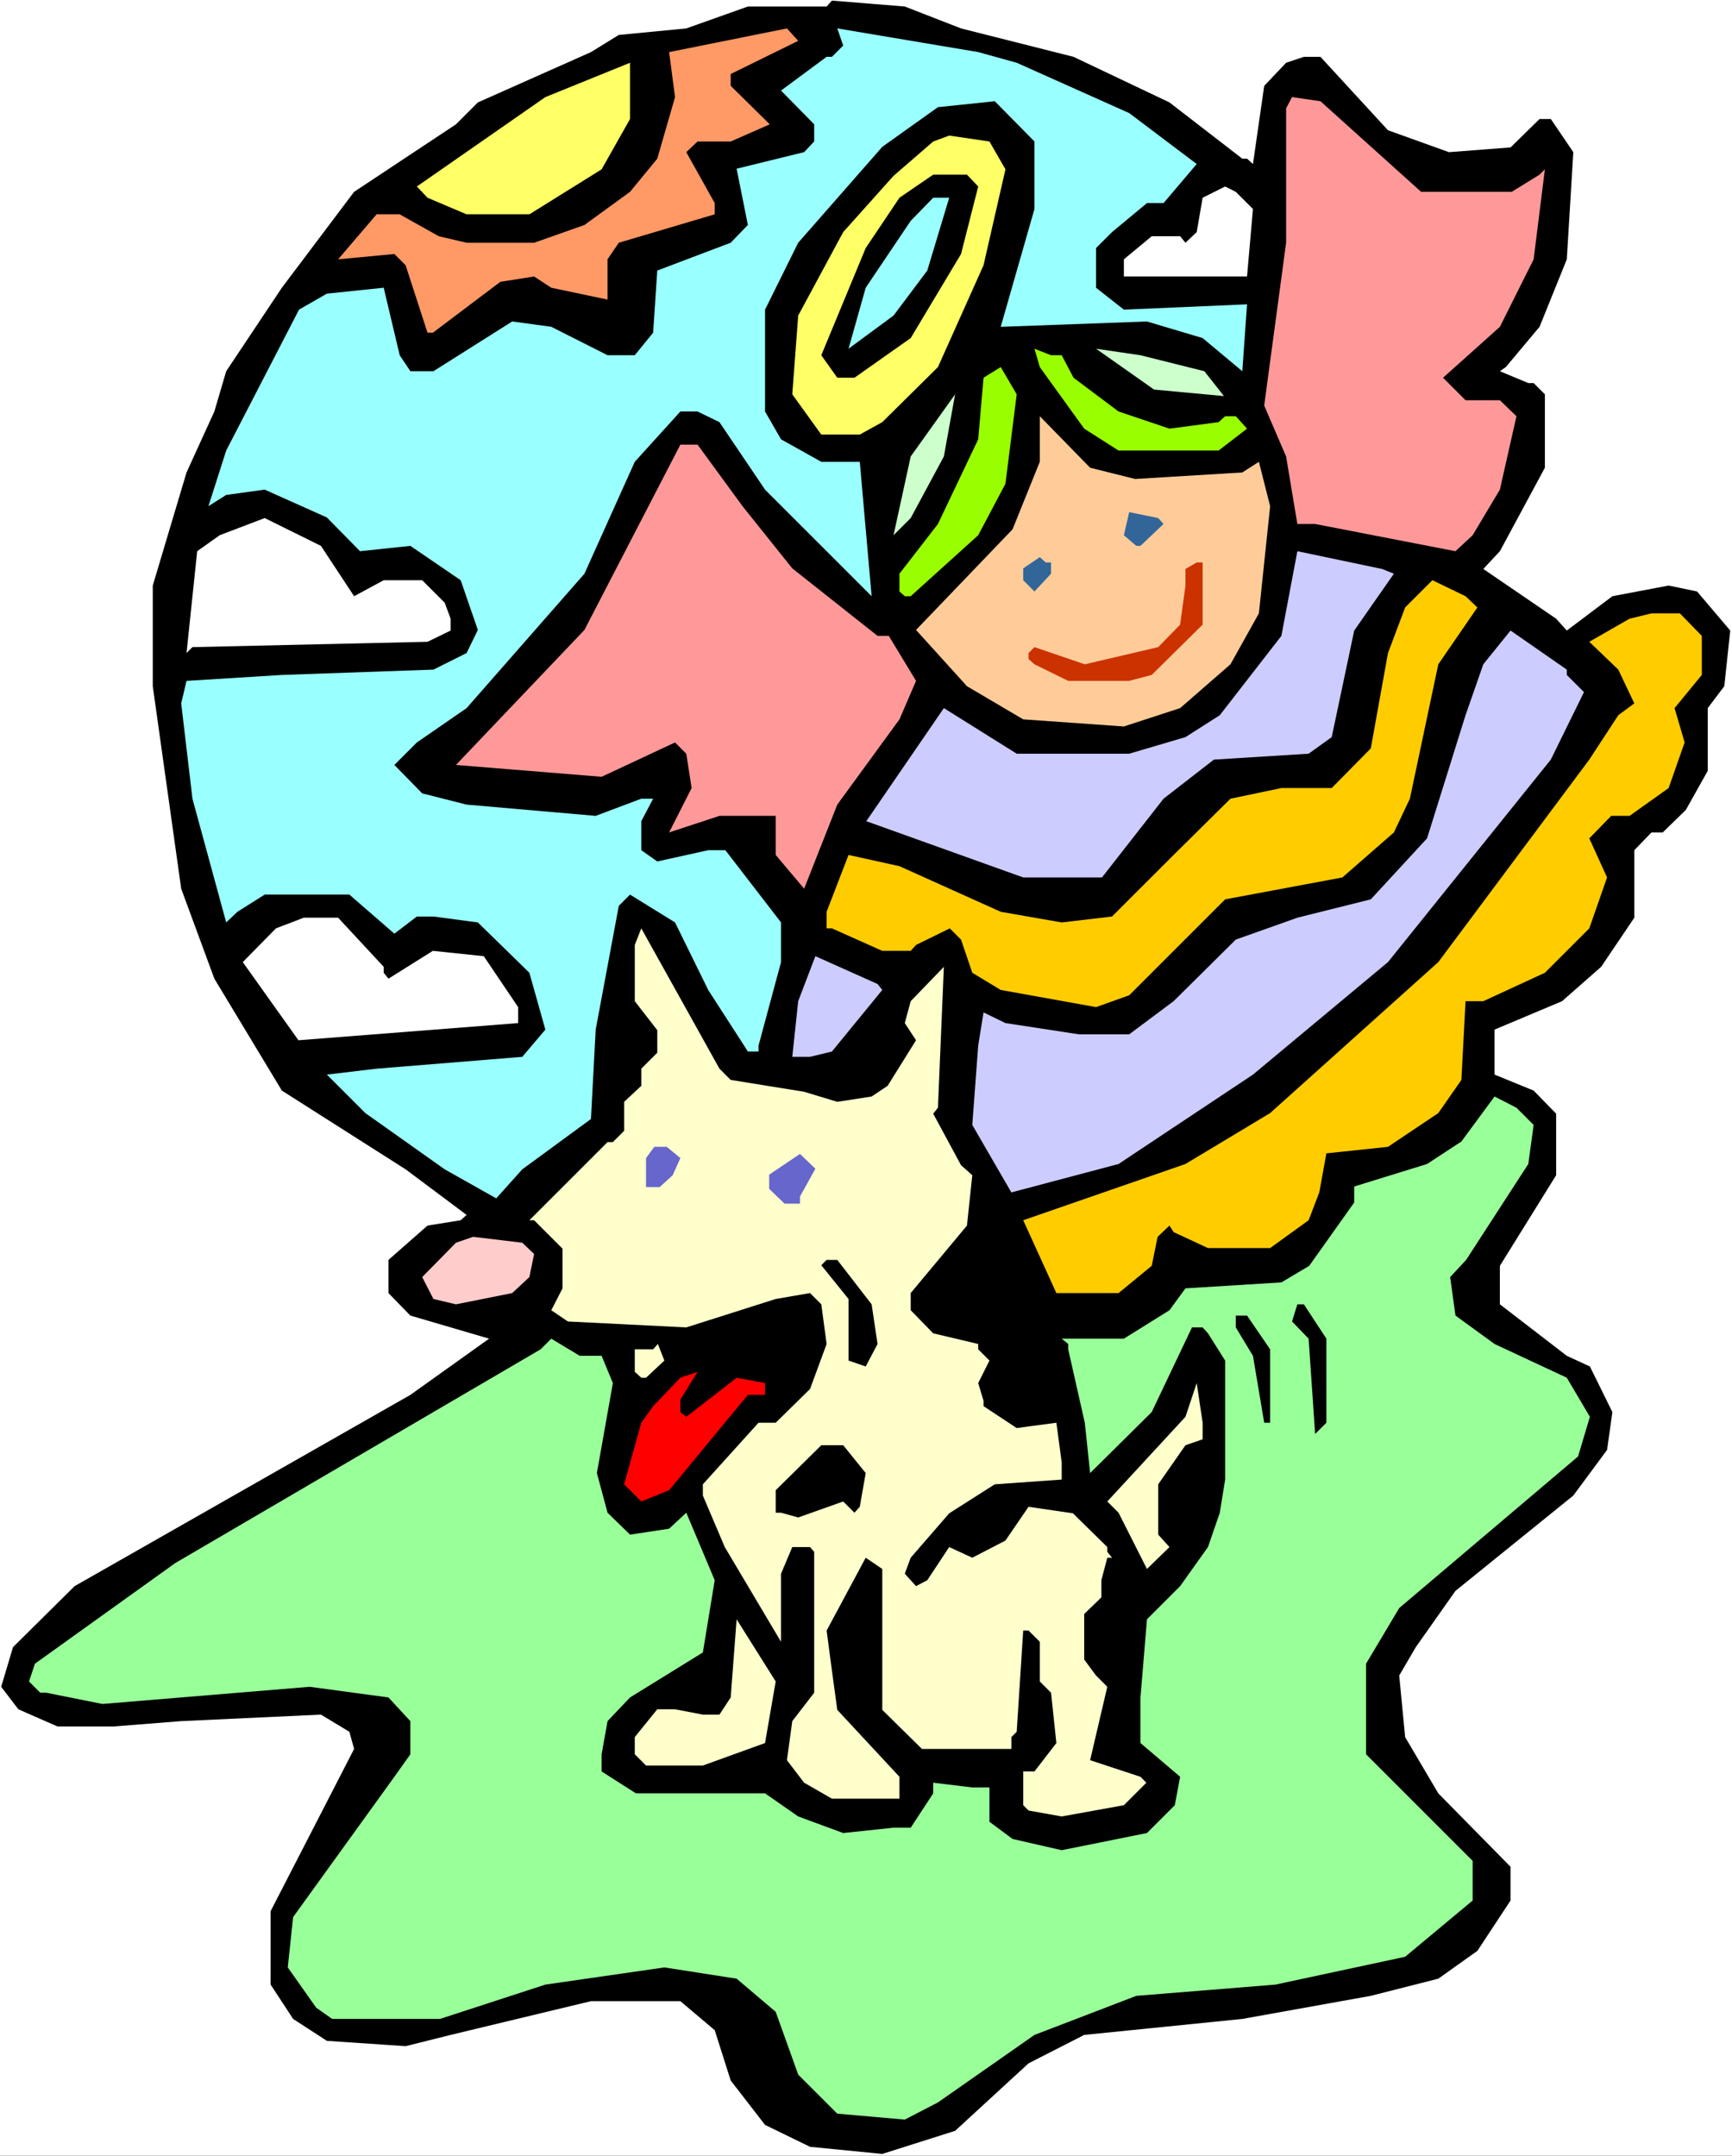 <?xml version="1.0" encoding="UTF-8" standalone="no"?>
<svg
   version="1.0"
   width="125.072mm"
   height="155.668mm"
   id="svg39"
   sodipodi:docname="Watching Dog.wmf"
   xmlns:inkscape="http://www.inkscape.org/namespaces/inkscape"
   xmlns:sodipodi="http://sodipodi.sourceforge.net/DTD/sodipodi-0.dtd"
   xmlns="http://www.w3.org/2000/svg"
   xmlns:svg="http://www.w3.org/2000/svg">
  <rect width="100%" height="100%" fill="#333333" stroke="none"/>
  <sodipodi:namedview
     id="namedview39"
     pagecolor="#ffffff"
     bordercolor="#000000"
     borderopacity="0.25"
     inkscape:showpageshadow="2"
     inkscape:pageopacity="0.0"
     inkscape:pagecheckerboard="0"
     inkscape:deskcolor="#d1d1d1"
     inkscape:document-units="mm" />
  <defs
     id="defs1">
    <pattern
       id="WMFhbasepattern"
       patternUnits="userSpaceOnUse"
       width="6"
       height="6"
       x="0"
       y="0" />
  </defs>
  <path
     style="fill:#ffffff;fill-opacity:1;fill-rule:evenodd;stroke:none"
     d="M 0,588.353 H 472.713 V 0 H 0 Z"
     id="path1" />
  <path
     style="fill:#000000;fill-opacity:1;fill-rule:evenodd;stroke:none"
     d="m 262.295,7.756 30.706,7.756 26.181,12.443 19.878,15.351 h 1.293 l 1.616,1.454 3.071,-21.33 5.98,-6.302 4.848,-1.616 h 4.525 l 18.424,20.037 16.646,5.979 16.808,-1.293 7.919,-7.756 h 3.071 l 6.141,9.049 -1.778,29.248 -7.434,18.421 -9.212,10.988 -1.616,1.131 7.757,3.232 h 1.454 l 3.071,3.07 v 20.037 l -12.282,22.784 -4.525,4.848 19.878,13.574 2.909,3.232 12.444,-9.372 15.353,-2.909 7.757,1.616 9.05,10.665 -1.616,15.19 -4.525,5.979 v 17.129 l -5.98,10.665 -6.303,6.14 h -3.071 l -4.687,4.848 v 18.421 l -9.05,13.412 -10.666,9.372 -18.424,7.756 v 12.281 l 10.666,4.363 6.141,6.302 v 16.805 l -15.353,24.723 v 10.503 l 18.262,14.058 6.303,2.909 6.141,12.443 -1.454,10.342 -9.212,12.443 -32.161,26.016 -10.828,15.351 -4.525,7.756 1.616,16.805 9.05,15.351 19.717,20.037 v 9.211 l -9.05,13.735 -10.666,7.595 -18.424,4.686 -35.07,6.302 -43.15,4.363 -15.191,7.756 -20.04,18.421 -19.878,6.302 -19.717,-1.939 -12.282,-5.979 -9.373,-12.119 -4.364,-13.735 -9.373,-7.918 h -24.403 l -38.302,9.211 -12.282,3.07 -21.494,-1.454 -9.212,-5.979 -6.141,-9.372 v -20.037 l 22.787,-44.276 -1.293,-4.686 -7.757,-4.686 -38.14,1.778 -18.424,1.454 H 15.676 L 5.01,466.514 0.323,460.373 3.555,449.546 20.363,432.903 l 91.634,-52.194 21.494,-15.351 -21.494,-6.302 -5.98,-6.14 v -9.049 l 10.666,-9.372 9.05,-1.454 1.616,-1.454 -16.646,-12.443 -33.777,-21.492 -18.424,-30.541 -9.05,-24.562 -7.757,-55.264 v -27.47 l 9.212,-30.864 7.596,-16.644 3.232,-10.988 15.191,-22.784 19.717,-26.178 27.797,-18.421 5.98,-5.979 30.868,-13.735 7.596,-4.686 18.424,-1.778 16.808,-5.979 h 21.494 l 1.454,-1.616 19.878,1.616 z"
     id="path2" />
  <path
     style="fill:#ff9966;fill-opacity:1;fill-rule:evenodd;stroke:none"
     d="m 199.428,20.199 v 3.232 l 10.666,10.503 -10.666,4.686 h -9.05 l -3.071,2.909 7.757,13.897 v 3.07 l -26.181,7.756 -3.071,4.525 v 10.988 l -15.353,-3.232 -4.687,-3.07 -9.212,1.454 -18.424,13.897 h -1.455 L 110.704,72.393 107.633,69.323 92.28,70.777 102.785,58.496 h 6.303 l 10.666,5.979 7.596,1.778 h 18.424 l 13.737,-4.848 12.444,-9.049 7.434,-9.049 4.848,-16.805 -1.616,-12.281 32.161,-6.464 3.071,3.393 z"
     id="path3" />
  <path
     style="fill:#99ffff;fill-opacity:1;fill-rule:evenodd;stroke:none"
     d="m 277.486,17.129 30.706,13.735 18.424,13.897 -9.05,10.665 h -4.525 l -9.535,7.918 -4.364,4.363 v 10.827 l 7.596,5.979 33.615,-1.454 -1.293,18.26 -10.828,-9.049 -15.191,-4.525 -39.918,1.454 9.212,-32.157 V 38.62 l -10.828,-10.988 -15.515,1.616 -15.191,10.827 -22.949,26.178 -9.05,18.26 v 27.794 l 4.364,7.595 10.99,6.14 h 10.505 l 3.232,36.681 -29.09,-29.086 -12.444,-18.421 -5.98,-2.909 h -4.687 l -12.444,13.735 -13.737,30.541 -32.161,36.681 -13.575,9.372 -6.141,6.14 7.596,7.756 12.121,3.07 35.231,3.07 12.444,-4.686 h 3.232 l -3.232,6.14 v 7.918 l 4.364,3.07 13.899,-3.07 h 4.687 l 15.191,19.714 v 10.827 l -6.141,22.784 v 1.616 h -2.909 l -10.828,-16.805 -9.05,-18.421 -12.282,-7.595 -3.071,3.07 -6.303,33.773 -1.293,24.4 -18.747,13.735 -7.111,7.918 -14.06,-7.918 -21.656,-15.351 -10.505,-10.503 13.575,-1.616 39.756,-3.232 6.303,-7.433 -4.364,-15.513 -14.06,-13.735 -12.121,-1.616 h -4.525 l -6.141,4.686 -12.282,-10.665 H 72.24 l -7.434,4.686 -3.071,2.909 -9.212,-33.773 -3.071,-26.016 1.455,-6.14 26.019,-1.616 41.372,-1.454 9.05,-4.525 3.071,-6.302 -4.687,-13.574 -13.737,-9.372 -13.737,1.454 -9.05,-9.211 -16.969,-7.595 -10.505,1.454 -4.848,3.07 4.848,-15.19 19.878,-38.459 7.596,-4.363 15.515,-1.616 4.364,18.421 2.909,4.363 h 6.303 l 21.494,-13.574 10.666,1.454 15.353,7.756 h 7.434 l 5.01,-6.14 1.131,-16.967 20.04,-7.595 4.687,-4.848 -3.071,-15.351 18.424,-4.525 2.747,-2.909 v -4.686 l -9.05,-9.211 12.444,-9.211 h 1.454 l 3.071,-3.07 -1.616,-4.686 38.463,6.464 z"
     id="path4" />
  <path
     style="fill:#ffff66;fill-opacity:1;fill-rule:evenodd;stroke:none"
     d="m 164.197,46.215 -19.717,12.281 h -17.131 l -10.666,-4.525 -2.909,-3.07 35.07,-24.4 23.11,-9.372 v 15.351 z"
     id="path5" />
  <path
     style="fill:#ff9999;fill-opacity:1;fill-rule:evenodd;stroke:none"
     d="m 387.867,52.356 h 24.727 l 7.596,-4.686 1.454,-1.454 -3.071,24.562 -9.212,18.421 -15.515,13.897 6.141,6.14 h 9.373 l 4.525,4.363 -4.525,20.037 -7.434,12.443 -4.687,4.363 -38.302,-7.433 h -4.848 l -3.071,-18.421 -5.98,-13.897 5.98,-44.438 V 29.571 l 1.616,-3.07 7.757,1.131 z"
     id="path6" />
  <path
     style="fill:#ffff66;fill-opacity:1;fill-rule:evenodd;stroke:none"
     d="m 274.416,46.215 -5.98,26.178 -12.444,27.794 -15.191,15.028 -6.141,3.393 h -10.505 l -7.919,-10.988 1.616,-21.492 12.282,-22.784 13.737,-15.351 10.828,-9.372 4.364,-1.616 10.99,1.616 z"
     id="path7" />
  <path
     style="fill:#000000;fill-opacity:1;fill-rule:evenodd;stroke:none"
     d="m 266.982,50.901 -4.687,18.421 -13.737,22.946 -15.353,10.827 h -4.687 l -4.364,-6.14 12.121,-29.248 9.212,-13.735 9.212,-6.302 h 9.212 z"
     id="path8" />
  <path
     style="fill:#ffffff;fill-opacity:1;fill-rule:evenodd;stroke:none"
     d="m 341.969,57.042 -1.616,18.421 H 306.738 V 70.777 l 7.596,-6.302 h 7.757 l 1.454,1.778 3.071,-2.909 1.616,-9.372 6.141,-3.07 2.909,1.454 z"
     id="path9" />
  <path
     style="fill:#99ffff;fill-opacity:1;fill-rule:evenodd;stroke:none"
     d="m 253.083,73.847 -9.212,12.281 -12.282,9.049 4.687,-16.644 12.282,-18.26 6.141,-6.302 h 4.364 z"
     id="path10" />
  <path
     style="fill:#99ff00;fill-opacity:1;fill-rule:evenodd;stroke:none"
     d="m 289.769,96.955 3.232,6.14 12.282,9.211 13.899,4.686 13.414,-1.778 1.778,-1.616 h 2.909 l 3.071,3.393 -7.757,5.979 h -27.312 l -9.373,-5.979 -12.121,-16.805 -1.454,-5.009 4.525,1.778 z"
     id="path11" />
  <path
     style="fill:#ccffcc;fill-opacity:1;fill-rule:evenodd;stroke:none"
     d="m 328.717,101.318 5.333,6.787 -19.07,-1.778 -15.838,-11.15 12.121,1.778 z"
     id="path12" />
  <path
     style="fill:#99ff00;fill-opacity:1;fill-rule:evenodd;stroke:none"
     d="m 274.416,132.02 -7.434,14.058 -18.424,16.644 h -1.616 l -1.454,-1.293 v -4.848 l 10.505,-13.574 10.99,-23.108 1.454,-16.805 4.687,-2.909 4.364,7.433 z"
     id="path13" />
  <path
     style="fill:#ccffcc;fill-opacity:1;fill-rule:evenodd;stroke:none"
     d="m 248.558,141.392 -4.687,4.686 4.687,-21.492 12.121,-16.967 -3.071,16.967 z"
     id="path14" />
  <path
     style="fill:#ffcc99;fill-opacity:1;fill-rule:evenodd;stroke:none"
     d="m 309.809,130.727 29.252,-1.778 4.525,-2.909 3.071,12.119 -3.071,29.248 -7.757,13.897 -13.737,11.958 -15.353,5.009 -27.474,-1.939 -15.353,-9.049 -13.899,-15.351 26.343,-27.47 7.434,-18.421 v -12.443 l 13.737,14.058 z"
     id="path15" />
  <path
     style="fill:#ff9999;fill-opacity:1;fill-rule:evenodd;stroke:none"
     d="m 202.66,138.16 13.575,16.967 23.272,18.421 h 3.071 l 7.434,12.281 -4.525,10.503 -16.969,23.269 -9.05,22.946 -7.757,-9.211 v -10.665 h -15.353 l -13.737,4.525 6.141,-12.119 -1.455,-9.372 -3.071,-3.07 -20.04,9.372 -39.756,-3.232 35.07,-36.843 26.181,-50.578 h 4.687 z"
     id="path16" />
  <path
     style="fill:#326699;fill-opacity:1;fill-rule:evenodd;stroke:none"
     d="m 317.566,143.008 -6.303,5.979 h -1.131 l -3.394,-2.909 1.454,-6.302 7.919,1.616 z"
     id="path17" />
  <path
     style="fill:#ffffff;fill-opacity:1;fill-rule:evenodd;stroke:none"
     d="m 96.644,162.722 8.081,-4.363 h 10.505 l 6.141,6.14 1.616,4.363 v 3.232 l -6.303,3.07 -64.16,1.454 -1.616,1.616 2.909,-27.794 6.141,-4.363 12.282,-4.686 15.353,7.595 z"
     id="path18" />
  <path
     style="fill:#ccccff;fill-opacity:1;fill-rule:evenodd;stroke:none"
     d="m 380.433,156.582 -10.828,15.513 -6.141,29.086 -6.303,4.525 -25.858,1.616 -13.737,10.665 -16.808,21.492 h -21.494 l -42.827,-15.351 21.171,-30.864 19.878,12.443 h 30.706 l 15.353,-4.525 9.373,-5.979 16.808,-21.653 4.364,-23.108 23.11,4.848 z"
     id="path19" />
  <path
     style="fill:#326699;fill-opacity:1;fill-rule:evenodd;stroke:none"
     d="m 286.86,153.512 v 3.07 l -4.525,4.848 -3.071,-3.07 v -3.232 l 4.525,-3.07 1.616,1.454 z"
     id="path20" />
  <path
     style="fill:#cc3200;fill-opacity:1;fill-rule:evenodd;stroke:none"
     d="m 328.232,170.479 -13.899,13.735 -6.141,1.616 h -16.646 l -9.212,-4.525 -1.616,-1.454 V 178.235 l 1.616,-1.616 13.737,4.686 20.04,-4.686 5.98,-6.14 1.454,-10.665 v -4.525 l 3.071,-1.778 h 1.616 z"
     id="path21" />
  <path
     style="fill:#ffcc00;fill-opacity:1;fill-rule:evenodd;stroke:none"
     d="m 403.22,165.792 -10.666,15.513 -7.757,36.681 -4.364,9.211 -14.06,12.281 -31.999,5.979 -26.181,26.178 -9.05,3.232 -26.019,-4.686 -7.757,-4.686 -3.071,-9.049 -3.071,-3.07 -9.212,4.525 -1.455,1.616 h -7.757 l -13.737,-6.14 h -1.454 v -4.525 l 5.98,-15.513 13.899,3.07 27.636,12.443 16.646,2.909 13.737,-1.616 16.808,-16.805 15.515,-15.351 13.899,-2.909 h 13.737 l 10.666,-10.827 4.687,-26.016 4.687,-12.443 7.434,-7.433 9.05,4.363 z"
     id="path22" />
  <path
     style="fill:#ffcc00;fill-opacity:1;fill-rule:evenodd;stroke:none"
     d="m 464.471,173.549 v 10.665 l -7.434,9.049 2.747,9.372 -4.364,12.443 -10.666,7.595 h -5.01 l -5.98,6.14 4.848,10.665 -4.848,13.897 -12.121,12.119 -16.808,7.756 h -4.848 l -1.131,21.492 -6.303,9.049 -13.737,9.211 -16.808,1.778 -1.939,10.665 -2.909,7.595 -10.505,7.595 h -16.969 l -9.373,-4.363 -1.131,-1.778 -3.232,3.07 -1.616,7.918 -9.05,7.433 h -16.969 l -9.05,-19.876 44.281,-15.351 23.11,-13.897 45.898,-41.206 41.211,-55.264 7.919,-12.119 4.364,-3.232 -4.364,-9.211 -7.919,-7.595 10.99,-6.302 5.98,-1.454 h 7.757 z"
     id="path23" />
  <path
     style="fill:#ccccff;fill-opacity:1;fill-rule:evenodd;stroke:none"
     d="m 427.623,184.214 4.687,4.686 -9.05,18.421 -44.443,55.264 -36.847,30.702 -36.686,24.4 -29.252,7.756 -10.666,-18.421 1.616,-21.653 1.454,-9.049 5.98,2.909 20.04,3.07 h 13.737 l 12.121,-9.049 16.969,-16.805 16.808,-5.979 20.04,-5.009 15.353,-16.644 10.505,-33.611 4.848,-13.897 7.434,-9.211 15.353,10.665 z"
     id="path24" />
  <path
     style="fill:#ffffff;fill-opacity:1;fill-rule:evenodd;stroke:none"
     d="m 104.724,263.878 v 1.616 l 1.293,1.616 12.121,-7.595 13.899,1.454 9.373,13.897 v 4.363 l -59.958,4.686 -15.191,-21.33 9.05,-9.211 7.596,-2.909 h 9.373 z"
     id="path25" />
  <path
     style="fill:#ffffcc;fill-opacity:1;fill-rule:evenodd;stroke:none"
     d="m 199.428,294.742 20.04,3.232 9.05,2.747 9.373,-1.454 4.364,-2.909 7.757,-12.443 -3.071,-4.686 1.616,-5.979 9.05,-9.372 -1.616,38.459 -1.293,1.616 7.596,14.058 3.071,2.747 -1.454,13.735 -15.353,18.421 v 4.686 l 6.141,6.302 12.282,2.909 v 1.454 l 3.071,3.07 -3.071,6.14 1.454,4.848 v 1.454 l 9.05,5.979 10.828,-1.454 1.454,10.827 v 4.686 l -18.262,1.293 -12.444,7.918 -10.505,12.119 -1.616,4.363 3.071,3.393 3.071,-1.616 5.98,-9.049 6.303,2.909 9.05,-4.686 6.303,-9.211 12.121,1.778 9.373,9.211 v 1.293 l 1.293,1.616 h -1.293 l -1.616,6.14 v 4.686 l -4.687,4.525 v 12.443 l 3.232,4.363 3.071,3.07 -4.687,20.037 13.737,4.525 1.616,1.616 -6.141,6.14 -16.969,3.07 -9.05,-1.616 -1.454,-1.454 v -9.211 h 3.071 l 5.98,-7.756 -1.454,-13.735 -3.071,-3.07 v -10.827 l -3.071,-3.07 h -1.454 l -1.778,27.632 -1.455,1.454 v 3.232 H 251.629 l -10.828,-10.665 v -38.459 l -4.525,-3.07 -10.666,19.876 1.454,10.988 1.454,10.665 16.969,18.26 v 5.979 h -18.424 l -7.596,-4.363 -4.687,-6.14 1.454,-10.665 5.98,-7.756 v -38.459 l -1.131,-1.293 h -4.848 l -3.071,7.272 v 18.583 l -15.353,-25.855 -5.98,-14.058 v -3.07 L 207.024,388.303 h 4.687 l 9.373,-9.211 4.525,-12.281 -1.454,-10.827 -3.071,-3.07 -9.373,1.616 -24.403,7.756 -32.322,-1.616 -4.525,-3.07 3.071,-5.979 v -10.827 l -7.757,-7.756 h -1.293 l 21.333,-21.33 h 1.454 l 3.071,-3.07 v -7.918 l 4.687,-4.363 v -4.686 l 4.364,-4.363 v -6.14 l -6.141,-7.918 v -15.351 l 1.778,-4.525 21.333,38.297 z"
     id="path26" />
  <path
     style="fill:#ccccff;fill-opacity:1;fill-rule:evenodd;stroke:none"
     d="m 240.801,270.18 -13.737,16.805 -5.98,1.454 h -4.848 l 1.616,-15.19 4.687,-12.281 16.969,7.595 z"
     id="path27" />
  <path
     style="fill:#99ff99;fill-opacity:1;fill-rule:evenodd;stroke:none"
     d="m 418.573,307.023 -1.454,10.665 -16.969,26.178 -4.364,4.686 1.454,10.503 10.666,7.756 19.717,9.211 6.303,10.665 -3.232,10.827 -48.807,41.367 -9.05,15.19 v 24.723 l 29.09,29.086 v 10.827 l -18.424,15.351 -35.393,7.595 -37.979,3.07 -27.797,10.665 -26.343,18.421 -9.05,4.686 -18.424,-1.616 -10.666,-10.665 -6.141,-17.129 -10.666,-9.049 -19.717,-3.07 -32.484,4.686 -28.767,9.372 H 90.664 l -4.364,-3.07 -7.757,-10.988 1.455,-13.735 27.636,-38.297 4.364,-6.14 v -9.049 l -5.98,-6.464 -21.494,-2.909 -56.564,4.686 -15.353,-3.07 h -1.616 l -3.071,-3.07 1.616,-4.848 38.302,-27.47 99.714,-58.334 2.909,-2.909 7.757,4.686 h 5.98 l 3.071,7.433 -4.364,24.562 2.909,10.827 6.141,5.979 10.666,-1.616 4.687,-4.363 7.757,18.421 -3.232,19.714 -19.878,12.281 -6.141,6.464 -1.616,9.049 v 4.686 l 9.373,5.979 h 35.231 l 9.05,6.302 12.282,4.525 13.737,-1.454 h 4.687 l 6.141,-9.372 v -2.909 l 10.666,1.293 h 4.687 v 9.372 l 6.303,4.686 13.414,3.07 23.272,-4.686 7.596,-7.595 1.454,-7.756 -10.828,-9.211 v -12.443 l 1.778,-21.33 9.05,-9.049 7.596,-10.665 3.232,-9.372 1.454,-9.049 v -32.48 l -4.687,-7.433 -1.455,-1.616 h -2.909 l -10.99,23.108 -16.808,16.644 -1.454,-13.735 -4.525,-20.037 v -1.454 l -1.778,-1.454 h 16.969 l 12.444,-7.756 4.364,-5.979 26.181,-1.616 7.596,-4.525 12.282,-17.29 v -4.363 l 19.878,-6.14 9.373,-6.14 9.05,-12.281 5.98,3.07 z"
     id="path28" />
  <path
     style="fill:#6666cc;fill-opacity:1;fill-rule:evenodd;stroke:none"
     d="m 185.691,316.072 -2.101,4.686 -3.555,3.232 h -3.717 v -7.918 l 2.263,-3.07 h 3.394 z"
     id="path29" />
  <path
     style="fill:#6666cc;fill-opacity:1;fill-rule:evenodd;stroke:none"
     d="m 218.337,326.576 v 1.939 h -4.202 l -4.202,-4.04 v -3.878 l 8.404,-5.656 4.202,4.04 z"
     id="path30" />
  <path
     style="fill:#ffcccc;fill-opacity:1;fill-rule:evenodd;stroke:none"
     d="m 145.773,342.25 -1.293,6.302 -4.687,4.363 -15.353,3.07 -6.141,-1.454 -3.071,-5.979 9.212,-9.372 4.687,-1.616 13.414,1.616 z"
     id="path31" />
  <path
     style="fill:#000000;fill-opacity:1;fill-rule:evenodd;stroke:none"
     d="m 237.892,355.985 1.616,10.827 -3.232,6.14 -4.687,-1.616 v -16.805 l -7.434,-9.211 1.454,-1.454 h 2.909 z"
     id="path32" />
  <path
     style="fill:#000000;fill-opacity:1;fill-rule:evenodd;stroke:none"
     d="m 362.009,365.358 v 22.946 l -3.071,3.07 -1.778,-26.016 -4.525,-4.686 1.454,-4.686 h 1.778 z"
     id="path33" />
  <path
     style="fill:#000000;fill-opacity:1;fill-rule:evenodd;stroke:none"
     d="m 346.656,368.266 v 20.037 h -1.616 l -3.071,-18.26 -4.687,-7.756 v -3.232 h 3.071 z"
     id="path34" />
  <path
     style="fill:#ffffcc;fill-opacity:1;fill-rule:evenodd;stroke:none"
     d="m 176.318,376.023 h -1.293 l -1.778,-1.616 v -6.14 h 5.01 l 1.293,-1.454 1.778,4.525 z"
     id="path35" />
  <path
     style="fill:#ff0000;fill-opacity:1;fill-rule:evenodd;stroke:none"
     d="m 185.691,385.395 1.616,1.293 13.737,-10.665 7.757,1.454 v 3.232 h -4.687 l -21.494,26.016 -7.596,3.07 -4.687,-4.686 4.687,-16.805 3.232,-4.525 7.434,-7.756 4.687,-1.616 -4.687,7.595 z"
     id="path36" />
  <path
     style="fill:#ffffcc;fill-opacity:1;fill-rule:evenodd;stroke:none"
     d="m 328.232,392.828 -4.687,1.616 -7.434,10.665 v 13.735 l 3.071,3.393 -6.141,5.979 -7.757,-15.351 -3.071,-3.07 21.333,-23.108 3.071,-9.211 1.616,10.827 z"
     id="path37" />
  <path
     style="fill:#000000;fill-opacity:1;fill-rule:evenodd;stroke:none"
     d="m 236.276,402.039 -1.616,9.211 -1.454,1.616 -3.071,-3.07 -12.282,4.363 -4.687,-1.293 h -1.454 v -6.14 l 12.444,-12.281 h 5.98 z"
     id="path38" />
  <path
     style="fill:#ffffcc;fill-opacity:1;fill-rule:evenodd;stroke:none"
     d="m 208.802,475.724 -16.969,6.14 h -15.515 l -3.071,-3.07 v -4.686 l 6.141,-7.595 h 4.848 l 7.596,1.454 h 4.525 l 3.071,-4.686 1.616,-21.33 10.666,16.967 z"
     id="path39" />
</svg>

